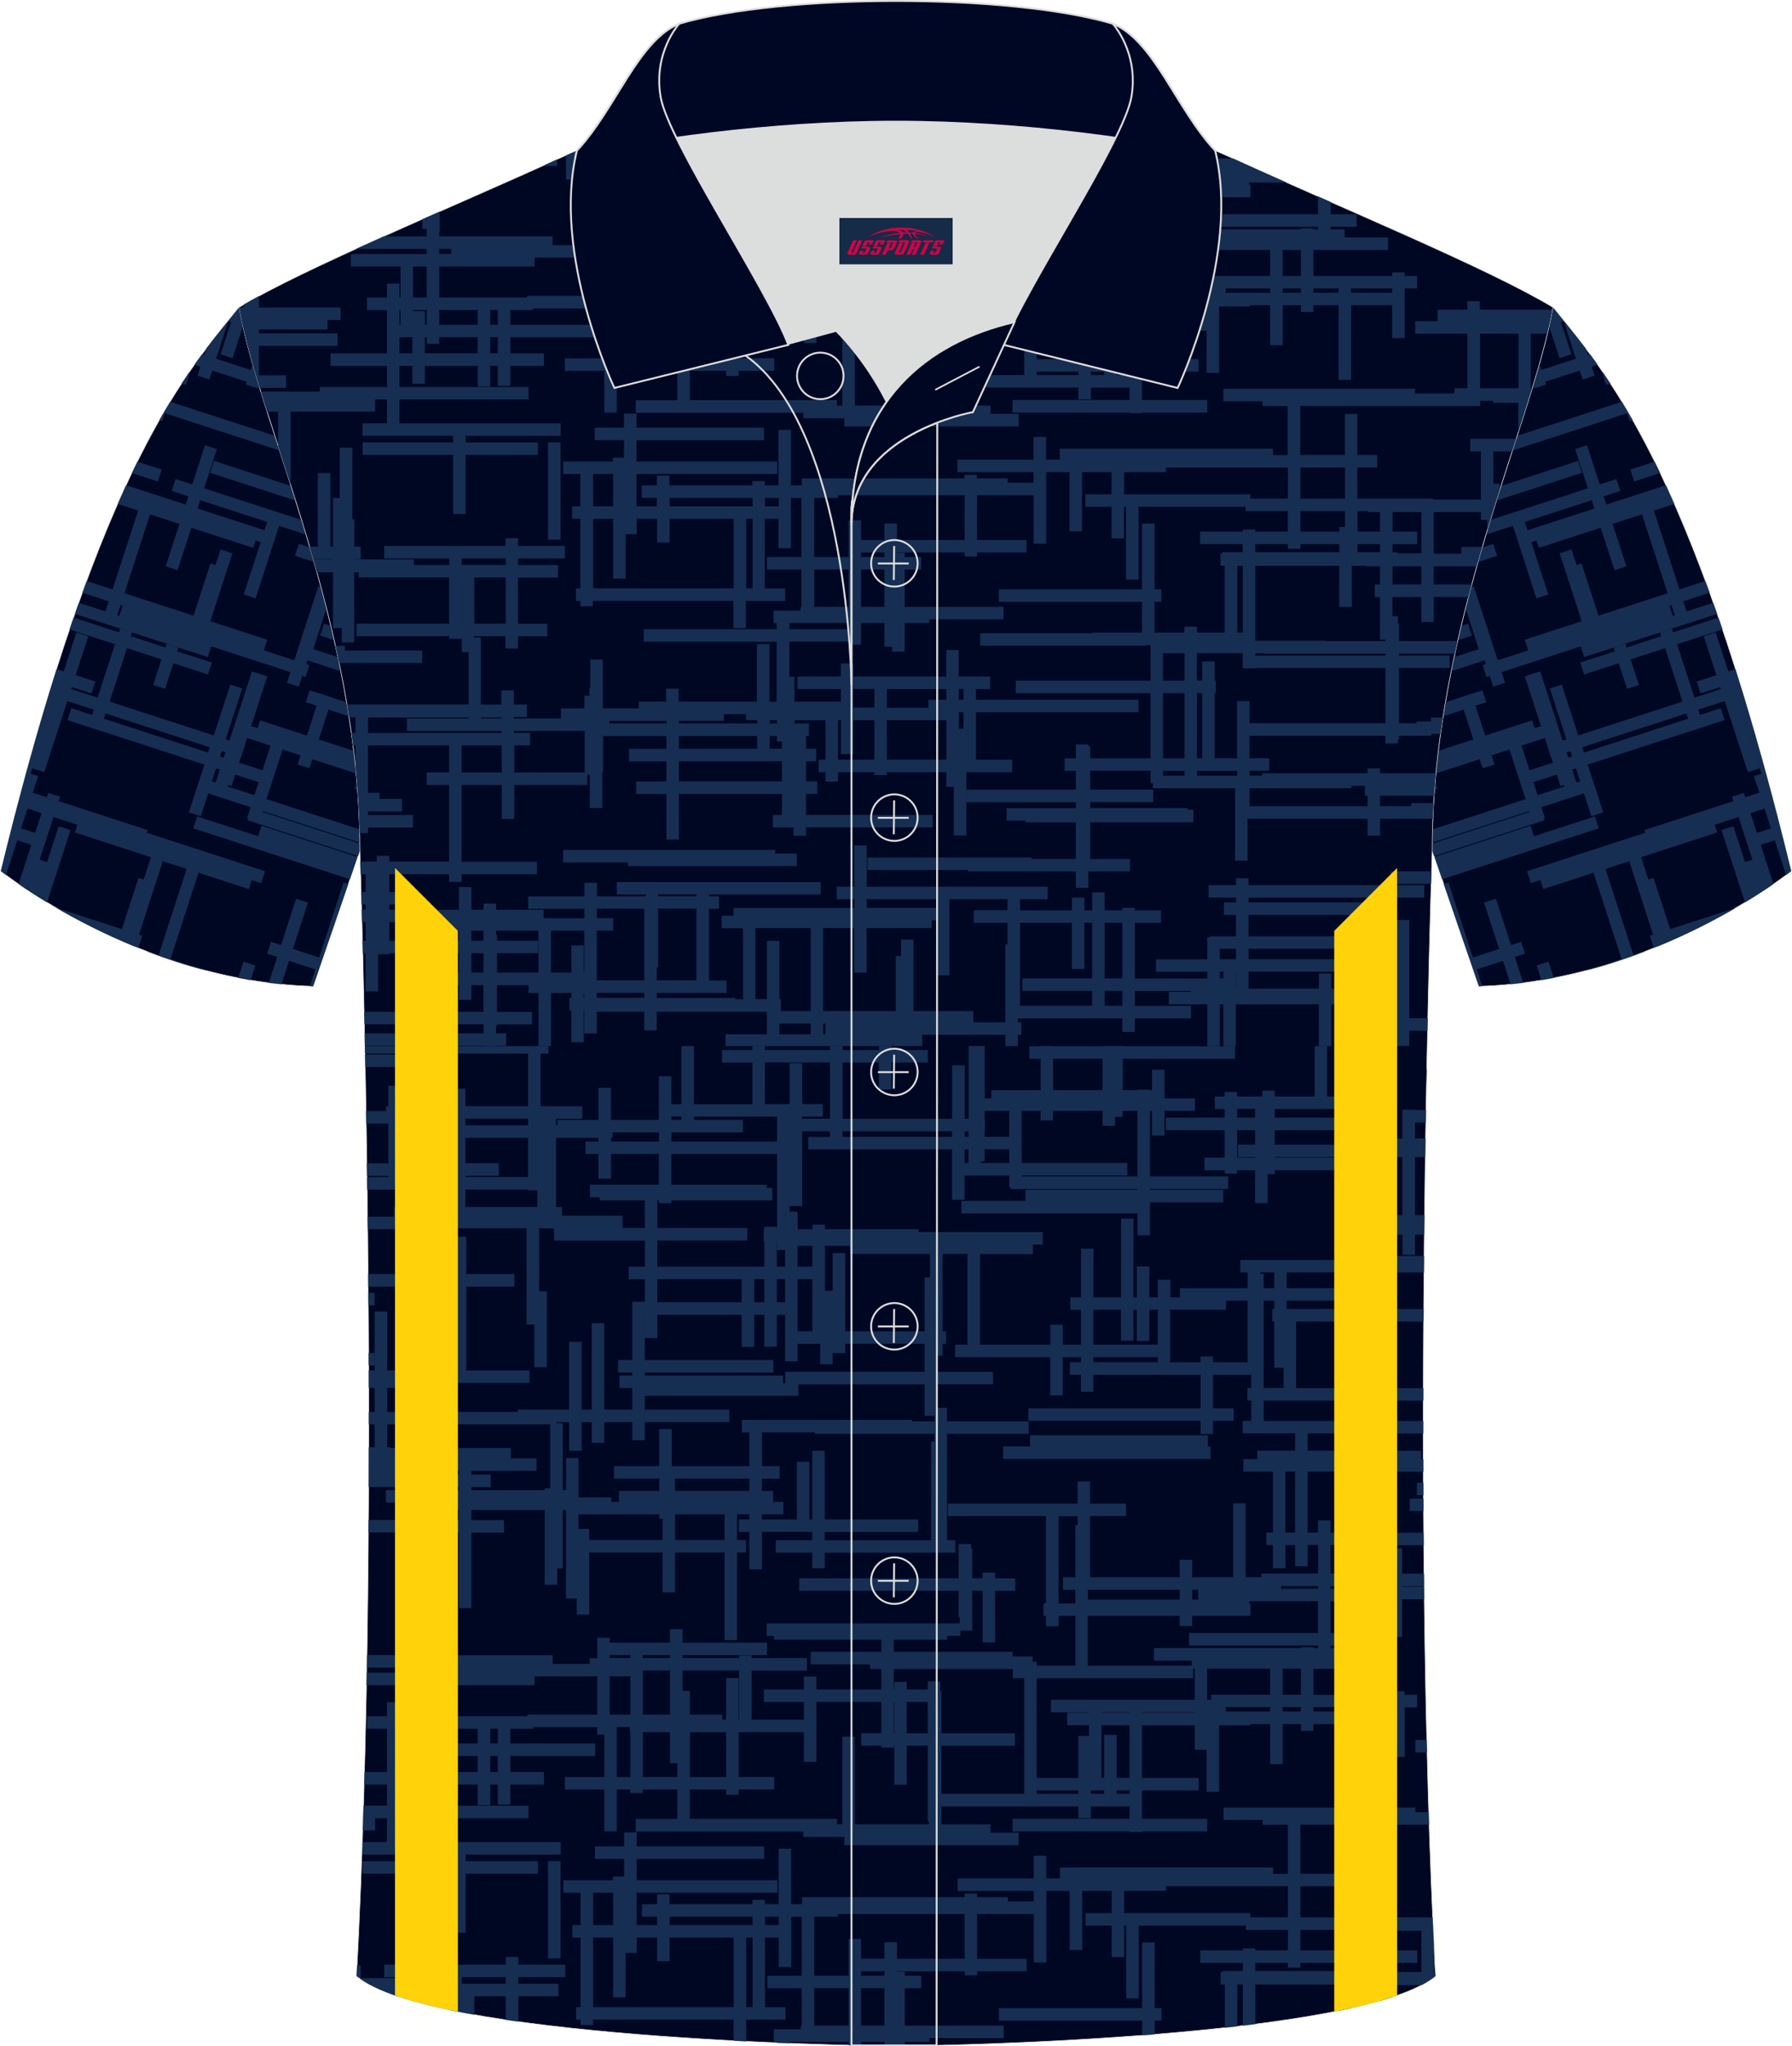<?xml version="1.0" encoding="utf-8"?>
<!-- Generator: Adobe Illustrator 24.0.1, SVG Export Plug-In . SVG Version: 6.00 Build 0)  -->
<svg xmlns="http://www.w3.org/2000/svg" xmlns:xlink="http://www.w3.org/1999/xlink" version="1.1" id="图层_1" x="0px" y="0px" width="379.8px" height="433.5px" viewBox="0 0 379.63 433.53" enable-background="new 0 0 379.63 433.53" xml:space="preserve">
<g>
	
		<path fill-rule="evenodd" clip-rule="evenodd" fill="#000723" stroke="#DCDDDD" stroke-width="0.118" stroke-miterlimit="22.926" d="   M329.05,65.11c10.24,12.8,29.36,32.42,50.52,119.44c0,0-29.19,23.38-66.21,24.4c0,0-7.17-20.82-9.9-28.84   C303.46,132.33,324.77,89.87,329.05,65.11z"/>
	<g>
		<path fill-rule="evenodd" clip-rule="evenodd" fill="#162E52" d="M329.05,65.11c2,2.5,4.34,5.26,6.97,8.74l0.43,1.32l0.45-0.15    c0.53,0.72,1.08,1.47,1.63,2.26l-1.26,0.41l0.62,1.89l-2.53,0.82l-0.62-1.89l-7.33,2.38l0.19,0.58l-2.52,0.82l-0.19-0.58    l-0.07,0.03c0.48-1.58,0.94-3.13,1.37-4.63l0.41,1.27l7.33-2.38l-2.58-7.95l-0.59,0.19l2.22,6.83l-2.53,0.82l-2.2-6.76    C328.56,67.74,328.83,66.4,329.05,65.11L329.05,65.11z M339.7,78.96c0.5,0.73,1.01,1.5,1.53,2.29l-0.9,0.29l-0.82-2.52    L339.7,78.96L339.7,78.96z M343.67,85.12c0.75,1.24,1.52,2.54,2.3,3.91l-0.64,0.21l-0.55-1.69l-24.32,7.9l1.01-3.12L343.67,85.12    L343.67,85.12z M350.61,97.8c0.39,0.78,0.78,1.58,1.17,2.41l-5.5,1.79l-0.82-2.52L350.61,97.8L350.61,97.8z M353.01,102.8    l-12.63,4.1l-0.57-1.75l3.52-1.14l-0.82-2.52l-3.52,1.14l-2.7-8.3l-2.52,0.82l2.7,8.3l-20.66,6.71c-0.31,1.02-0.63,2.05-0.94,3.09    l5.7-1.85l4.99,15.37l2.52-0.82l-3.6-11.09l1.08-0.35l0.51,1.56l13.11-4.26l2.92,8.98l2.52-0.82l-2.92-8.98l6.23-2.02l5.43,16.71    l-14.64,4.76l-3.6-11.07l-1.05,0.34l-1.07-3.3l-2.52,0.82l4.67,14.38l-12.06,3.92l0.73,2.25l-6.46,2.1l-5.1-15.7l-0.42,0.14    l-0.07-0.21c-0.42,1.57-0.84,3.15-1.24,4.75l2.81,8.66l-5.24,1.7c-0.21,0.99-0.42,1.99-0.62,2.99l7.1-2.31l0.26,0.79l-0.68,0.22    l0.82,2.52l0.68-0.22l0.74,2.27l2.52-0.82l-0.74-2.27l16.77-5.45l0.74,2.27l28.17-9.15l-0.83-2.36l-5.64,1.83l-0.7-2.14l5.58-1.81    c-0.3-0.84-0.61-1.67-0.91-2.49l-5.48,1.78l-5.43-16.71l4.33-1.41C354.18,105.38,353.59,104.07,353.01,102.8L353.01,102.8z     M308.9,135.63c0.23-1.01,0.46-2.02,0.7-3.02l1.47-0.48l0.82,2.52L308.9,135.63L308.9,135.63z M313.17,119.06    c0.29-1.03,0.59-2.06,0.89-3.07l2.34-0.76l0.82,2.52L313.17,119.06L313.17,119.06z M317.08,106.06l0.98-3.11l16.34-5.31l0.82,2.52    L317.08,106.06L317.08,106.06z M354.18,128.2l0.7,2.15l-0.43,0.14l-0.7-2.15L354.18,128.2L354.18,128.2z M337.28,105.97l0.57,1.76    l-14.19,4.61l-0.57-1.76L337.28,105.97z"/>
		<path fill-rule="evenodd" clip-rule="evenodd" fill="#162E52" d="M364.14,130.84l0.86,2.51l-9.63,3.13l3.68,11.33l5.61-1.82    l-0.14-0.43l-4.17,1.35l-0.82-2.52l4.17-1.35l-2.68-8.25l2.52-0.82l2.68,8.25l1.51-0.49c3.84,12.11,7.79,26.24,11.83,42.82    c0,0-0.37,0.3-1.09,0.83l-2.39-7.37l-2.98,0.97l2.7,8.31c-1.57,1.08-3.6,2.42-6.04,3.89l-4.98-15.31l2.52-0.82l2.47,7.61    l1.57-0.51l-2.94-9.06l-5.07,1.65l0.53,1.63l-16.11,5.24l1.54,4.74l1.09-0.35l3.52,10.85l13.97-4.54    c-4.52,2.63-10.2,5.58-16.75,8.26l-0.01-0.03l-0.7,0.23l-0.82-2.52l0.7-0.23l-5.06-15.58l-5.04,1.64l5.93,18.26l2.49-0.81    l0.01,0.03c-3.98,1.53-8.25,2.94-12.76,4.12l7.74-2.52l-5.93-18.26l-10.65,3.46l-0.62-1.92l-2.01,0.65l-0.82-2.52l25.06-8.14    l-0.19-0.57l18.86-6.13l-0.3-0.93l2.52-0.82l0.3,0.93l2.98-0.97l-1.15-3.53l1.61-0.52l-3.77-11.6h-0.01l3.41,10.49l-2.52,0.82    l-4.9-15.07l-5.61,1.82l0.36,1.12l4.39-1.43l0.82,2.52l-29,9.42l3.29,10.13l-2.52,0.82l-1.58-4.85l-9.01,2.93l0.77,2.36    l-0.26,0.08l0.11,0.34l-23.37,7.59l-0.43-1.25l0.01-1.4l20.7-6.73l-0.06-0.18l-20.64,6.71c0.01-0.94,0.02-1.87,0.05-2.8    l19.78-6.43l-3.42-10.51l-3.8,1.23l0.63,1.94l-2.52,0.82l-0.63-1.94l-9.31,3.03c0.15-1.6,0.32-3.2,0.52-4.79l7.44-2.42l-2.05-6.32    l-4.38,1.42c0.16-0.99,0.32-1.97,0.49-2.94l3.07-1l-0.01-0.04l2.52-0.82l0.01,0.04l2.28-0.74l0.82,2.52l-2.28,0.74l2.05,6.32    l9.94-3.23l0.54,1.66l1.34-0.43l-3.42-10.54l3.25-1.06l4.76,14.65l0.8-0.26l-3.5-10.77l2.52-0.82l3.5,10.77l22.08-7.17    l-3.68-11.33l-7.31,2.38l1.76,5.42l-2.52,0.82l-1.76-5.42l-7.34,2.38l-0.82-2.52l7.34-2.38l-0.26-0.8l2.52-0.82l0.26,0.8    l7.31-2.38l-0.26-0.8l2.52-0.82l0.26,0.8L364.14,130.84L364.14,130.84z M329.25,207.17l-1.12-3.44l-2.52,0.82l1.01,3.1    C327.51,207.5,328.38,207.34,329.25,207.17L329.25,207.17z M322.76,208.21l-1.78-5.47l2.15-0.7l-0.82-2.52l-2.14,0.7l-3.19-9.82    l-2.52,0.82l3.19,9.82l-5.56,1.81l-5.16-15.87l-1.01,0.33c3.2,9.34,7.44,21.65,7.44,21.65l0.71-0.03l-1.16-3.56l5.56-1.81    l1.61,4.96C320.97,208.43,321.87,208.33,322.76,208.21L322.76,208.21z M305.57,186.28l33.2-10.79l-0.82-2.52l-12.91,4.19    l-0.72-2.23l-20.36,6.62L305.57,186.28L305.57,186.28z M303.96,167.28l0.61-0.2l-0.47-1.46    C304.05,166.17,304,166.73,303.96,167.28L303.96,167.28z M335.64,159.44l22.08-7.18l-0.36-1.12l-22.08,7.17L335.64,159.44    L335.64,159.44z M332.31,160.52l0.8-0.26l-0.36-1.12l-0.8,0.26L332.31,160.52L332.31,160.52z M322.4,157.96l1.7,5.23l4.96-1.61    l-0.36-1.12l-0.05,0.02l-0.82-2.52l0.05-0.02l-0.52-1.6L322.4,157.96L322.4,157.96z M331.5,166.63l-0.1-0.32l-0.73,0.24l-0.8-2.45    l-4.96,1.61l0.9,2.76L331.5,166.63L331.5,166.63z M333.93,162.78l-0.8,0.26l0.9,2.76l0.8-0.26L333.93,162.78L333.93,162.78z     M367.06,144.74L367.06,144.74l1.62,5.01h0.01L367.06,144.74L367.06,144.74z M372.29,176.46l2.98-0.97l-1.36-4.19l-2.98,0.97    L372.29,176.46z"/>
	</g>
	
		<path fill-rule="evenodd" clip-rule="evenodd" fill="#000723" stroke="#DCDDDD" stroke-width="0.118" stroke-miterlimit="22.926" d="   M50.59,65.11C40.35,77.91,21.23,97.53,0.07,184.55c0,0,29.19,23.38,66.21,24.4c0,0,7.16-20.82,9.9-28.84   C76.18,132.33,54.87,89.87,50.59,65.11z"/>
	<g>
		<path fill-rule="evenodd" clip-rule="evenodd" fill="#162E52" d="M50.59,65.11c-2,2.5-4.34,5.26-6.97,8.74l-0.43,1.32l-0.45-0.15    c-0.53,0.72-1.08,1.47-1.63,2.26l1.26,0.41l-0.62,1.89l2.52,0.82l0.62-1.89l7.33,2.38l-0.19,0.58l2.52,0.82l0.19-0.58l0.08,0.03    c-0.48-1.58-0.94-3.13-1.37-4.63l-0.41,1.27L45.71,76l2.58-7.95l0.59,0.19l-2.22,6.83l2.53,0.82l2.2-6.76    C51.08,67.74,50.81,66.4,50.59,65.11L50.59,65.11z M39.94,78.96c-0.5,0.73-1.01,1.5-1.53,2.29l0.9,0.29l0.82-2.52L39.94,78.96    L39.94,78.96z M35.97,85.12c-0.75,1.24-1.52,2.54-2.3,3.91l0.64,0.21l0.55-1.69l24.32,7.9l-1.01-3.12L35.97,85.12L35.97,85.12z     M29.03,97.8c-0.39,0.78-0.78,1.58-1.17,2.41l5.5,1.79l0.82-2.52L29.03,97.8L29.03,97.8z M26.63,102.8l12.63,4.1l0.57-1.75    l-3.52-1.14l0.82-2.52l3.52,1.14l2.7-8.3l2.52,0.82l-2.7,8.3l20.66,6.71c0.31,1.02,0.63,2.05,0.94,3.09l-5.7-1.85l-4.99,15.37    l-2.52-0.82l3.6-11.09l-1.08-0.35l-0.51,1.56l-13.11-4.26l-2.92,8.98l-2.52-0.82l2.92-8.98l-6.23-2.02l-5.43,16.71l14.64,4.76    l3.6-11.07l1.05,0.34l1.07-3.3l2.52,0.82l-4.67,14.38l12.06,3.92l-0.73,2.25l6.46,2.1l5.1-15.7l0.42,0.14l0.07-0.21    c0.42,1.57,0.84,3.15,1.24,4.75l-2.81,8.66l5.24,1.7c0.21,0.99,0.42,1.99,0.62,2.99l-7.1-2.31l-0.26,0.79l0.68,0.22l-0.82,2.52    l-0.68-0.22l-0.74,2.27l-2.52-0.82l0.74-2.27l-16.77-5.45l-0.74,2.27l-28.17-9.15l0.83-2.36l5.64,1.83l0.7-2.14l-5.58-1.81    c0.31-0.84,0.61-1.67,0.91-2.49l5.48,1.78l5.43-16.71l-4.33-1.41C25.46,105.38,26.05,104.07,26.63,102.8L26.63,102.8z     M70.74,135.63c-0.23-1.01-0.46-2.02-0.7-3.02l-1.47-0.48l-0.82,2.52L70.74,135.63L70.74,135.63z M66.47,119.06    c-0.29-1.03-0.59-2.06-0.89-3.07l-2.34-0.76l-0.82,2.52L66.47,119.06L66.47,119.06z M62.56,106.06l-0.98-3.11l-16.34-5.31    l-0.82,2.52L62.56,106.06L62.56,106.06z M25.46,128.2l-0.7,2.15l0.43,0.14l0.7-2.15L25.46,128.2L25.46,128.2z M42.35,105.97    l-0.57,1.76l14.19,4.61l0.57-1.76L42.35,105.97z"/>
		<path fill-rule="evenodd" clip-rule="evenodd" fill="#162E52" d="M15.5,130.84l-0.86,2.51l9.63,3.13l-3.68,11.33l-5.61-1.82    l0.14-0.43l4.17,1.35l0.82-2.52l-4.17-1.35l2.68-8.25l-2.52-0.82l-2.68,8.25l-1.51-0.49c-3.84,12.11-7.79,26.24-11.83,42.82    c0,0,0.37,0.3,1.09,0.83l2.39-7.37l2.98,0.97l-2.7,8.31c1.57,1.08,3.6,2.42,6.04,3.89l4.98-15.31l-2.52-0.82l-2.47,7.61    l-1.57-0.51l2.94-9.06l5.07,1.65l-0.53,1.63l16.11,5.24l-1.54,4.74L29.26,186l-3.52,10.85l-13.96-4.54    c4.52,2.63,10.2,5.58,16.75,8.26l0.01-0.03l0.7,0.23l0.82-2.52l-0.7-0.23l5.06-15.58l5.04,1.64l-5.93,18.26l-2.49-0.81l-0.01,0.03    c3.98,1.53,8.25,2.94,12.76,4.12l-7.74-2.52l5.93-18.26l10.65,3.46l0.62-1.92l2.01,0.65l0.82-2.52l-25.06-8.14l0.19-0.57    l-18.86-6.13l0.3-0.93l-2.52-0.82l-0.3,0.93l-2.98-0.97L8,164.41l-1.61-0.52l3.77-11.6h0.01l-3.41,10.49l2.52,0.82l4.9-15.07    l5.61,1.82l-0.36,1.12l-4.39-1.43l-0.82,2.52l29,9.42l-3.29,10.13l2.52,0.82l1.58-4.85l9.01,2.93l-0.77,2.36l0.26,0.08l-0.11,0.34    l23.37,7.59l0.43-1.25l-0.01-1.4L55.51,172l0.06-0.18l20.64,6.71c-0.01-0.94-0.02-1.87-0.05-2.8l-19.78-6.43l3.42-10.51l3.8,1.23    l-0.63,1.94l2.52,0.82l0.63-1.94l9.31,3.03c-0.15-1.6-0.33-3.2-0.52-4.79l-7.44-2.42l2.05-6.32l4.38,1.42    c-0.15-0.99-0.32-1.97-0.49-2.94l-3.07-1l0.01-0.04l-2.52-0.82L67.82,147l-2.28-0.74l-0.82,2.52l2.28,0.74l-2.05,6.32l-9.94-3.23    l-0.54,1.66l-1.34-0.43l3.42-10.54l-3.25-1.06l-4.76,14.65l-0.8-0.26l3.5-10.77l-2.52-0.82l-3.5,10.77l-22.08-7.17l3.68-11.33    l7.31,2.38l-1.76,5.42l2.52,0.82l1.76-5.42l7.34,2.38l0.82-2.52l-7.34-2.38l0.26-0.8l-2.52-0.82l-0.26,0.8l-7.31-2.38l0.26-0.8    l-2.52-0.82l-0.26,0.8L15.5,130.84L15.5,130.84z M50.39,207.17l1.12-3.44l2.52,0.82l-1.01,3.1    C52.13,207.5,51.26,207.34,50.39,207.17L50.39,207.17z M56.88,208.21l1.78-5.47l-2.15-0.7l0.82-2.52l2.14,0.7l3.19-9.82l2.52,0.82    l-3.19,9.82l5.56,1.81l5.16-15.87l1.01,0.33c-3.2,9.34-7.44,21.65-7.44,21.65l-0.71-0.03l1.16-3.56l-5.56-1.81l-1.61,4.96    C58.67,208.43,57.77,208.33,56.88,208.21L56.88,208.21z M74.07,186.28l-33.2-10.79l0.82-2.52l12.91,4.19l0.72-2.23l20.36,6.62    L74.07,186.28L74.07,186.28z M75.68,167.28l-0.61-0.2l0.47-1.46C75.59,166.17,75.64,166.73,75.68,167.28L75.68,167.28z M44,159.44    l-22.08-7.17l0.36-1.12l22.08,7.17L44,159.44L44,159.44z M47.33,160.52l-0.8-0.26l0.36-1.12l0.8,0.26L47.33,160.52L47.33,160.52z     M57.24,157.96l-1.7,5.23l-4.96-1.61l0.36-1.12l0.05,0.02l0.82-2.52l-0.05-0.02l0.52-1.6L57.24,157.96L57.24,157.96z     M48.14,166.63l0.1-0.32l0.73,0.24l0.8-2.45l4.96,1.61l-0.91,2.76L48.14,166.63L48.14,166.63z M45.71,162.78l0.8,0.26l-0.9,2.76    l-0.8-0.26L45.71,162.78L45.71,162.78z M12.58,144.74L12.58,144.74l-1.62,5.01h-0.01L12.58,144.74L12.58,144.74z M7.35,176.46    l-2.98-0.97l1.36-4.19l2.98,0.97L7.35,176.46z"/>
	</g>
	
		<path fill-rule="evenodd" clip-rule="evenodd" fill="#000723" stroke="#DCDDDD" stroke-width="0.118" stroke-miterlimit="22.926" d="   M76.18,180.12c0,0,4.68,137.15-0.7,238.51c15.6,13.14,104.62,14.84,114.34,14.81c9.72,0.03,98.74-1.67,114.34-14.82   c-5.38-101.36-0.7-238.51-0.7-238.51c0-47.79,21.31-90.25,25.59-115c-13.68-8.25-45.44-21.32-67.38-31.34   c-5.84-2.65-10.73-4.57-15.09-5.94l-113.56-0.01c-4.32,1.37-9.2,3.29-15.06,5.95c-21.94,10.02-53.7,23.09-67.37,31.34   C54.87,89.87,76.18,132.33,76.18,180.12z"/>
	<g>
		<g>
			<g>
				<path fill-rule="evenodd" clip-rule="evenodd" fill="#162E52" d="M281.93,42.79l-2.65-1.17v3.77h-27.36v2.65h27.36v0.56h-0.99      v-0.22h-2.65v0.22h-31.16v2.65h8.04v1.06h-22.05V41.78h19.47v2.16h2.65v-2.16h12.36v-2.65h-0.29v-0.46h7.94      c-3.81-1.69-7.49-3.33-10.93-4.9l-0.43-0.19h-8.65v-3.64l-0.14-0.05h-2.51v3.69h-18.99v-5.75h-3.12v5.75h-2.61v2.65h2.61v2.9      h-3.57v-11.3h-2.65v11.3h-0.55v2.65h0.55v2.19h2.65v-2.19h3.57v10.53h-8.19v-0.82h-0.87v-1.12h-4.25v-0.99h-25.18v-2.56h11.31      V46h2.8v-1.1h2.52v-8.45h2.19v10.92h2.66V36.45h4.28V33.8h-4.28v-1.21h-2.65v1.21h-2.19v-5.97h-2.89v5.97h-33.8v2.65h33.8v5.65      h0.24v1.25h-40.95V46h1.61v0.82h22.71v2.56h-14.95v2.65h12.57v0.99h2.38v4.34h-13.76V54.6h-2.65v2.76h-8.48v2.65h8.48v3.74      h-11.07v-10.4h11.71V50.7h-11.71v-0.55h-2.65v0.55h-12v-0.63h17.9v-2.65h-17.9v-2.85h-2.65v2.85h-12.77V46.4h-2.65v4.31h-1.61      v1.22h-7.85v-1.84H93v-1h0.1v-4.26l-3.68,1.62v2.05h0.93v1.59h-9.12c-1.99,0.89-3.95,1.78-5.87,2.65h14.99v1.08H74.26v2.65      h10.53v6.57h-0.22v-2.97h-2.65v2.97h-4.23v2.65h4.23v9.17H69.96v2.65h11.96v4.48H67.68v0.97h-12.5      c0.43,1.39,0.87,2.81,1.33,4.26h2.34v7.28c0.86,2.67,1.75,5.42,2.65,8.24V87.2h17.92v-2.57h2.49v5.05h-5.18v2.64h19.21v1.4      H76.78v2.65h19.17v12.53h2.65V96.38h15.33v-2.65H98.61v-1.4h20.14v-2.64H84.57v-5.05h27.35v-2.65H84.57v-4.48h2.73v3.78h2.65      v-3.78h11.21v4.37h2.65v-4.37h1.61v4.25h2.65v-4.25h7.13v-2.65h-7.13v-3.4h17.99v-2.65h-17.99v-3.12h4.82v-0.34h13.59v1.58h1.51      v8.99h-8.37v2.65h8.37v8.85h2.65v-8.85h2.87v0.76h2.65v-0.76h7.31v6.23h-8.82v2.65h35.5v1.16h8.71v1.74h36.95v-2.68h-5.96v-1.74      h-10.41v-3.82h29.03v2.51h2.65v-2.51h8.2v2.64h-24.81v2.66h24.81v0.11h2.65v-0.11h13.82v-2.66h-13.82v-6.01h11.97v-2.65h-11.97      V64.92h11.17v5.17h2.51V79h2.65V64.92h6.57v-0.25h4.26v8.47h2.65v-8.47h3.87v1.43h2.65v-1.43h5.32v15.8h2.65v-15.8h8.71v6.96      h2.65V61.11h2.64v-2.65h-2.64V57.7h-2.65v0.76H278.3v-5.5h15.8v-2.65h-9.19V48.6h-2.98v-0.56h5.52v-2.65h-5.52L281.93,42.79      L281.93,42.79z M202.4,27.83v0.57h-27.68v3.29h-2.65V28.4h-7.73v-0.58L202.4,27.83L202.4,27.83z M161.39,27.82v4.06h-2.65v-4.06      H161.39L161.39,27.82z M158.02,27.82v0.53h-1.88v18.53h-2.65V28.35h-10.5v8.43h-2.65v-8.43h-8.95c0.56-0.19,1.1-0.37,1.64-0.54      L158.02,27.82L158.02,27.82z M124.8,30.82v10.69h-2.65v-3.46h-2.28v-5.12C121.6,32.15,123.24,31.45,124.8,30.82L124.8,30.82z       M118.01,33.75v1.4h-2.65v-0.19l2.61-1.18L118.01,33.75L118.01,33.75z M54.77,62.73v2.42h17.31v2.65h-2.74v2.01H54.77v0.83      h16.67v2.65H54.77v6.23h5.77v2.65h-5.6c-1.35-4.43-2.52-8.56-3.4-12.35v-0.01l0,0c-0.37-1.61-0.69-3.17-0.95-4.66h0.95v-0.61      C52.54,63.96,53.62,63.35,54.77,62.73L54.77,62.73z M249.95,38.31h-19.47v-2.08h19.47V38.31L249.95,38.31z M253.87,38.31h-1.27      v-2.08h1.27V38.31L253.87,38.31z M275.64,58.46h-3.87v-5.5h3.87V58.46L275.64,58.46z M283.61,62.02h-5.32v-0.91h5.32V62.02      L283.61,62.02z M294.97,62.02h-8.71v-0.91h8.71V62.02L294.97,62.02z M271.77,61.11h3.87v0.91h-3.87V61.11L271.77,61.11z       M259.71,61.11h9.41v0.91h-9.41V61.11L259.71,61.11z M241.96,62.19h11.17v0.08h-11.17V62.19L241.96,62.19z M239.31,76.09h-2.73      v-9.1h-2.65v9.1h-2.82l0,0h2.26V64.92h5.95L239.31,76.09L239.31,76.09z M239.31,79.46h-2.73v-0.72h2.73V79.46L239.31,79.46z       M231.11,78.74h2.82v0.72h-2.82V78.74L231.11,78.74z M219.64,78.74h8.82v0.72h-8.82V78.74L219.64,78.74z M239.31,62.27h-5.95      v-0.08h5.95V62.27L239.31,62.27z M255.78,62.19h0.19v0.08h-0.19L255.78,62.19L255.78,62.19z M256.61,58.46v1.08h-0.83v-6.59      h13.34v5.5L256.61,58.46L256.61,58.46z M252.8,54.97v-2.01h0.33v6.59h-30.46v2.65h8.04v0.08h-4.62v2.65h4.62v2.26h-2.25v8.91      h-8.82V54.97H252.8L252.8,54.97z M199.43,69.29h15.6v-2.65h-15.6v-8.95h-0.23v-2.05h-2.65v1.73h-4.47v-1.61h-2.65v1.61h-0.09      v-4.34h25.24v1.94h2.41v24.49h-17.56L199.43,69.29L199.43,69.29z M189.43,66.63h-0.09v-6.62h0.09V66.63L189.43,66.63z       M196.55,66.63h-4.47v-6.62h4.47V66.63L196.55,66.63z M181.09,85.93v-18.6h-2.65v18.6h-1.14v-1.15h-31.18v-6.23h7.69v1.11h2.65      v-1.11h7.55V75.9h-7.55v-9.5h13.83v6.29h2.65V60.01h13.76v6.62h-4.25v2.65h4.25v0.39h2.65v-0.39h0.09v8.26h2.65v-8.26h4.47V85.3      h0.23v0.63L181.09,85.93L181.09,85.93z M136.16,75.9v-9.5h5.75v6.59h1.56v2.91H136.16L136.16,75.9z M130.64,75.9V65.33h2.79      v1.07h0.08v9.5H130.64L130.64,75.9z M136.16,50.07h5.75v0.63h-5.75V50.07L136.16,50.07z M141.91,62.68h-5.75v-9.33h5.75V62.68      L141.91,62.68z M146.12,66.41h7.69v9.5h-7.69V66.41L146.12,66.41z M129.13,54.57h4.38v8.11h-4.38V54.57L129.13,54.57z       M156.46,63.75v-8.81h-2.65v8.81h-0.82v-1.08h-6.87v-5.02h-1.56v-4.31h12v10.4h-0.1V63.75z M129.13,50.07h4.38v0.63h-4.38V50.07      L129.13,50.07z M111.65,62.68v0.35H93v-6.57h20.21v-1.89h13.27v8.11H111.65L111.65,62.68z M105.42,68.79h-1.61v-3.12h1.61V68.79      L105.42,68.79z M105.42,74.85h-1.61v-3.4h1.61V74.85L105.42,74.85z M89.95,74.85v-3.4h0.4v1.4H93v-1.4h8.15v3.4H89.95      L89.95,74.85z M84.57,71.45h2.73v3.4h-2.73V71.45L84.57,71.45z M84.79,68.79h-0.22v-3.12h0.22V68.79L84.79,68.79z M93,65.68      h8.15v3.12H93V65.68L93,65.68z M90.35,68.79h-0.4V65.9h-2.51v-0.23h2.91V68.79L90.35,68.79z M87.44,56.46h2.91v6.57h-2.91V56.46      L87.44,56.46z M93,52.73h2.52v1.08H93V52.73z"/>
				<path fill-rule="evenodd" clip-rule="evenodd" fill="#162E52" d="M71.79,140.47h17.6v-2.65H73.01v-0.98h-2      C71.28,138.04,71.54,139.25,71.79,140.47z"/>
				<polygon fill-rule="evenodd" clip-rule="evenodd" fill="#162E52" points="168.8,183.49 168.8,180.83 164.22,180.83       164.22,180.06 119.25,180.06 119.25,182.71 132.99,182.71 132.99,183.49     "/>
				<polygon fill-rule="evenodd" clip-rule="evenodd" fill="#162E52" points="294.69,187.25 303.24,187.25 303.32,184.6       294.69,184.6     "/>
				<polygon fill-rule="evenodd" clip-rule="evenodd" fill="#162E52" points="302.47,218.37 302.53,215.72 298.61,215.72       298.61,194.92 295.96,194.92 295.96,221.6 298.61,221.6 298.61,218.37     "/>
				<rect x="116.06" y="93.72" fill-rule="evenodd" clip-rule="evenodd" fill="#162E52" width="2.65" height="20.62"/>
				<path fill-rule="evenodd" clip-rule="evenodd" fill="#162E52" d="M258.45,205.86h0.74v1.42h-0.74V205.86L258.45,205.86z       M76.26,182.55l0.08,2.65h1.07v3.78h-0.96l0.07,2.65h0.88v1.09h-0.85l0.07,2.65h0.78v3.94h-0.68l0.07,2.65h0.61v8.09h2.65v-7.89      h2.36v-0.2h14.76v4.1h-8.55v2.65h8.56v3.11h2.64v-3.11h2.55v5.65H77.09l0.06,2.65h25.24v1.9h-25.2l0.05,2.65h25.14v0.05h2.65      v-0.05h2.15v-2.65h-2.15v-1.61h0.22v-0.28h7.43v-2.65h-7.43v-5.65h6.67v1.64h2.12v11.26h2.65v-11.26H121v1.05h-0.41v2.65H121      v6.75h2.65v-6.75h0.1v4.89h2.65v-4.6h10.05v3.94h2.65v-3.94h23.35v4.78h-8.77v2.5h41.69v-2.39h17.64v2.39h2.65v-2.39h0.72v-2.65      h-0.72v-0.84h22.12v2.87h2.65v-2.87h11.91v-2.65h-11.91v-3.15h11.87v0.17h-4.66v2.65h8.16v8.86h2.65v-8.86h0.74v8.86h2.65v-8.86      h17.6v8.86h2.65v-8.86h3.18v8.86h2.65v-7.22h0.12v-1.64h4.85v-2.65h-2.07v-0.65h-2.77v-8.46h7.05v-2.65h-30.56v-4.53h31.11      v-2.65h-31.11v-1.01h37.24v-2.65h-37.24v-1.47h-2.66v1.47h-5.81v2.65h5.81v1.01h-2.56v2.65h2.56v4.53h-5.54v0.21h-0.54v4.66      h-10.89v2.65h10.89v1.42h-15.37v-11.79H246v-2.65h-5.57v-0.52h-2.65v0.52h-3.73v-3.79h-2.65v3.79h-1.65v-2.68h-2.65v2.68h-10.99      v-2.35h5.85v-2.65h-38.35v-8.73h-2.65v8.73h-3.7v2.65h3.7v1.85h-25.58V194h-2.51v2.66h4.52v15.04h-1.65v-0.28h-16.62v-1.05      h14.78v-2.65h-3.7v-15.17h2.09v-2.65h-2.09v-0.38h23.64v-2.65h-43.21v2.65h6.15v0.38h-10.36v-2.86h-2.65v2.86h-11.92v2.65h11.92      v1.99h-8.63v-1.8h-10.09v-1.31h-2.65v1.31h-2.58v-4.81h-2.65v4.81H82.42v-1.09h5.79V189h-5.79v-3.78H95.1v1.61h2.65v-1.61h15.95      v-2.65H97.75v-16.25h8.51v7.19h2.65v-7.19h15.48v-2.15h0.53v7.01h2.65v-7.57h0.16v-7.67h13.42v2.71h-7.94v2.65h7.94v4.26h-6.41      v2.65h6.41v9.65h2.65v-9.65h21.85v4.44h-1.94v2.65h4.4v1.77h2.65v-1.78h26.8v-2.65h-26.8v-4.44h2.38v-2.65h-2.38v-4.26h2.14      v-2.65h-2.14v-2.71h0.6v-2.65h-3.06v-0.69h6.57v8.36h-1.45v2.65h1.45v1.99h2.65v-1.99h7.7v0.62h2.65v-0.62h12.61v3.1h1.59v10.29      h2.65V163.6h9.72v-2.65h-7.67V150.9h34.44v-2.65h-34.44v-2.27h3v-2.65h-6.65v-5.64h-2.65v5.64h-19.69v-2.77h-2.65v2.77h-9.21      v2.65h9.21v2.68h-9.84v-5.3h-1.09v-7.42h12.56v0.64h2.65V132h4.94v5.03H189v1.02h2.65V132h5.22v-0.79h15.74v-2.65h-20.96v-7.92      h3.49v-2.65h-3.49v-0.85H190v-0.09h14.34v0.85h2.65v-0.85h10.49v-2.65h-10.49v-9.48H219v10.26h2.65v-15.15h4.95v12.53h2.65      v-12.53h6.25v4.69h-5.55v2.65h5.55v6.68h2.65v-6.68h0.43v15.43h2.65v-15.43h22.68v0.91h8.95v4.34h-6.91v-0.43h-2.65v0.43h-9.03      v2.65h9.03v1.72h-4.28v0.22h-0.44v2.65h0.9v14.15h-5.89v-1.25h-2.65v1.25h-6.32v-6.5h1.45v-2.65h-1.45v-13.93h-2.65v13.93      h-30.36v2.65h30.36v6.5h-10.55v0.14h-23.76v2.65h35.19v-0.14h0.91v7.54h-28.55v2.65h28.55v13.81h-12.79v-2.6h-0.38v-0.35h-2.65      v2.95h-2.38v2.65h2.38v3.99h-23.19v2.65h23.19v1.27h-14.69v2.65h4.01v0.34h10.68v7.78h-9.41v-0.32h-34.77v2.65h21.31v0.31h22.87      v3.47h2.65v-3.47h8.82v-2.65h-8.44v-7.78h21.89v-2.65h-1.21v-0.35h-20.68v-1.27h13.37v-2.65h-13.37v-3.99h12.79v2.62h0.5v1.07      h17.42v15.35h2.65v-8.88h25.45v3.57h2.65v-3.57h11.16c0.05-1.11,0.1-2.21,0.17-3.31h-4.75v0.66h-6.59v-2.22h11.43      c0.11-1.59,0.24-3.17,0.39-4.75h-11.82v-1.03h-2.65v1.03h-22.32v0.5h-2.7v-1.04h4.18v-2.65h-4.18v-4.77h28.8v1.63h2.65v-0.81      h0.23v-0.82h6.86v-0.38h1.92c0.16-1.16,0.33-2.32,0.51-3.47h-2.53v0.82h-3.07v0.38h-3.69v-11.69h10.73v-2.65h-10.73v-0.4h11.82      c0.19-0.89,0.39-1.77,0.59-2.65h-12.41v-3.73h-0.23v-1.56h-1.16v-4.06h6.12v5.29h2.65v-5.29h7.31c0.23-0.89,0.47-1.77,0.7-2.65      h-8.02v-3.86h9.08c0.39-1.38,0.78-2.75,1.18-4.1h-4.42v1.45h-5.84v-8.83h10v1.65h1.33v2.14c0.88-2.91,1.77-5.76,2.65-8.54v-1.25      h-1.33v-6.87h3.93l0.86-2.65h-9.72v2.65h2.28v10.22h-10.16v-0.21H287.6v-6.59h4.22v-2.65h-4.22V87.7h-2.65v8.69h-9.46V86.01      h38.15v-1.1h2.74v0.42h5.33v6.15c1.03-3.2,2.01-6.27,2.91-9.21h-0.26V70.69h3.48c0.42-1.77,0.79-3.46,1.08-5.08h-15.35v-1.8      h-2.65v1.8h-6.32v2.43h-4.74v2.65h11.06v11.57h-2.76v1.1h-8.32v-0.99H259.2v2.65h8.28v1h5.35v10.39h-3.11v-1.35h-45.2v2.33h-2.9      v-4.82h-2.65v4.82h-16.13v2.65h16.13v2.23h-5.49v-0.91h-6.53v-0.76h-2.65v0.76h-34.45v1.48h-2.3V91.08h-2.65v11.75H162v-0.91      h-2.65v0.91h-17.57v-2.08h-2.65v2.08h-3.21v2.65h3.21v1.78h-4.32v-6.85h29.84v-2.64h-29.84v-4.52h27.02V90.6h-27.02v-2.97h-2.65      v2.97h-6.21v2.65h6.21v3.72h-2.35v0.8h-10.53v2.65h3.64v6.85h-1.74v2.65h1.74v14.73h-0.95v2.65h0.95v1.14h2.65v-1.14h29.78v5.77      H158v-5.76h8.33v-2.65H162v-14.73h2.9v6.22h2.65V105.5h2.22V118h-7.3v2.65h7.3v7.92h-0.21v0.79h-5.71v2.65h0.66v1.29h-28.16      v2.65h28.16v12.71h-1.52v-12.19h-2.65v12.18h-16.6v-2.75h-2.65v2.75h-5.8v1.43h-7.62v-10.34h-2.65v5.98h-0.16v1.67h-1.09v2.69      h-4.98v2.13h-9.98v-0.3h2.76v-2.65h-2.76v-3h-2.65v3h-4.35v-14.19h-1.44v-0.28h6.67v2.61h2.65v-2.61h6.22v-2.65h-6.22v-9.79      h8.49v-2.65h-8.49v-1.39h9.95v-2.65h-9.95v-1.64h-2.65v1.64H81.33v2.65h13.79v1.39h-7.5v-1.18H75v-0.06h1.36v-2.65H75v-5.78      h-0.42v-15.2h-2.65v10.68H70.5v10.29h-0.58v-15.59h-2.65v15.59h-1.76c0.26,0.88,0.51,1.76,0.77,2.65h4.22v0.06h-4.2      c0.26,0.91,0.52,1.82,0.77,2.74h3.42v11.81h1.85v3.03h2.65v-14.84h0.93v1.09H95.1v9.79H75.47v2.65h19.65v0.55h2.65v-0.55h0.02      v3.39h1.45v11.08H73.45c0.16,0.91,0.3,1.83,0.45,2.75h1.36v3.26h-0.88c0.12,0.88,0.24,1.76,0.35,2.65h0.52v4.56      c0.47,4.61,0.78,9.29,0.88,14.03h1.77v-1.18h9.56v-2.65H77.9v-0.77h7.21v-2.65h-4.76v-1.29H77.9v-10.05h17.2v5.73h-4.75v2.65      h4.75v16.25H82.42v-1.23h-2.65v1.23h-3.51C76.26,182.54,76.26,182.55,76.26,182.55z M258.45,200.99h3.43v2.22h-3.43V200.99      L258.45,200.99z M285.28,203.21h-20.74v-2.22h20.74V203.21L285.28,203.21z M285.28,209.45h-3.18v-3.2h-2.65v3.2h-14.91v-3.59      h20.74V209.45L285.28,209.45z M261.88,209.45h-0.04v-3.59h0.04V209.45L261.88,209.45z M237.78,213.08h-3.73v-3.15h3.73V213.08      L237.78,213.08z M206.21,216.57v-2.37h-12.68v-15.12h-2.65v3.47h-1.11v11.64h-15.39v-17.57h6.55v9.45h2.65v-9.44h13.79v-1.64      h1.13v11.66h2.65v-16.16h12.29v2.35h-7.14v2.65h7.14v4.57h-0.45v16.51H206.21L206.21,216.57z M174.39,216.85h0.45v2.26h-0.45      V216.85L174.39,216.85z M165.11,216.85h6.64v2.26h-6.64V216.85L165.11,216.85z M160.02,211.67v-15.04h11.72v17.57h-6.33v-2.53      h-0.3v-12.34h-2.65v12.34H160.02L160.02,211.67z M123.64,210.34h0.1v1.05h-0.1V210.34L123.64,210.34z M105.25,201.95h8.72v-2.65      h-8.72v-1.32h-0.22v-0.82h9.01v8.89h-8.78v-4.1L105.25,201.95L105.25,201.95z M92.91,195.36v1.8h4.27v2.14H82.42v-3.94H92.91      L92.91,195.36z M102.38,199.3h-2.56v-2.14h2.55L102.38,199.3L102.38,199.3z M102.38,206.05h-2.56v-4.1h2.55L102.38,206.05      L102.38,206.05z M123.75,206.05h-0.1v-5.75H121v5.75h-4.31v-8.89h7.06V206.05L123.75,206.05z M126.4,192.52h10.05v15.17H126.4      v-10.52h3.47v-2.65h-3.47V192.52L126.4,192.52z M139.4,189.49h8.12v0.38h-8.12V189.49L139.4,189.49z M147.52,207.69h-8.42v-2.75      h0.3v-12.43h8.12V207.69L147.52,207.69z M136.45,211.39H126.4v-1.05h10.05V211.39L136.45,211.39z M183.6,190.49h14.92v1.85      H183.6V190.49L183.6,190.49z M227.09,195.49v9.78h2.65v-9.78h1.65v11.79H216.6v2.65h14.79v3.15h-15.3v-17.59L227.09,195.49      L227.09,195.49z M237.78,207.28h-3.73v-11.79h3.73V207.28L237.78,207.28z M97.75,157.92h8.47v3.43h0.04v2.3h-8.51V157.92      L97.75,157.92z M77.91,152.01h21.32v0.2H86.15v2.65h20.08v0.42H77.91V152.01L77.91,152.01z M106.23,152.2h-4.35V152h4.35V152.2      L106.23,152.2z M123.84,154.85v8.8h-14.92v-5.73h3.35v-2.65h-3.38v-0.42L123.84,154.85L123.84,154.85z M185.23,149.92h-4.43      v-3.95h4.43V149.92L185.23,149.92z M200.49,148.24h-3.81v1.69h-8.8v-3.95h12.61V148.24L200.49,148.24z M204.13,148.24h-1v-2.27      h1V148.24L204.13,148.24z M204.13,154.39h-1v-3.5h1V154.39L204.13,154.39z M187.88,152.58h12.61v8.36h-12.61V152.58      L187.88,152.58z M177.53,160.94v-8.36h0.62v7.18h2.65v-7.18h4.43v8.36H177.53L177.53,160.94z M143.8,161.28h21.85v4.26H143.8      V161.28L143.8,161.28z M143.8,155.92h16.6v2.71h-16.6V155.92L143.8,155.92z M160.4,152.58v0.69h-16.6v-0.55h9.54v-1.42h4.69      v1.28H160.4L160.4,152.58z M163.05,152.58h1.52v0.69h-1.52V152.58L163.05,152.58z M164.57,155.92v1.19h1.08v1.51h-2.6v-2.71      h1.52V155.92z M129.09,152.73h12.06v0.55h-12.06V152.73L129.09,152.73z M97.76,122.34h0.02v9.79h-0.02V122.34L97.76,122.34z       M97.76,118.3h9.34v1.39h-9.34V118.3L97.76,118.3z M107.11,132.13h-6.68v-9.79h6.68V132.13L107.11,132.13z M167.22,132h12.56      v1.29h-12.56V132L167.22,132z M172.49,120.64h7.29v7.92h-7.29V120.64L172.49,120.64z M172.49,105.49h5.03v-0.57h26.84v9.48      h-14.34v-3.49h-2.66v3.49h-4.94v-4.17h-2.65V118h-7.29L172.49,105.49L172.49,105.49z M187.36,117.99h-4.94v-0.94h4.94V117.99      L187.36,117.99z M187.36,128.56h-4.94v-7.92h4.94V128.56L187.36,128.56z M164.97,107.27h-2.9v-1.78h2.9V107.27L164.97,107.27z       M159.41,124.65h-1.35v-14.73h1.35V124.65L159.41,124.65z M125.63,124.65v-14.73h4.23v12.66h2.65v-9.4h2.35v-3.26h4.32v5.01      h2.65v-5.01h13.58v14.73H125.63L125.63,124.65z M125.63,100.41h4.23v6.85h-4.23L125.63,100.41L125.63,100.41z M141.84,105.49      h17.57v1.78h-17.57L141.84,105.49L141.84,105.49z M272.88,105.63h-7.95v-0.91h-26.76v-4.69h8.86v-0.98h25.85V105.63      L272.88,105.63z M313.61,70.69h8.14v11.57h-8.14V70.69L313.61,70.69z M295.06,119.97h6.12v3.86h-6.12V119.97L295.06,119.97z       M293.56,135.5v0.33h-12.73v-0.09h-14.87v-15.87h17.8v8.72h2.65v-8.72h3v0.11h2.98v3.86h-1.1v2.65h1.1v9.02h1.17V135.5z       M264.76,170.81v-3.82h21.59v-0.5h2.85v2.1h0.58v2.22H264.76L264.76,170.81z M250.96,164.34h-4.55v-1.04h4.55V164.34      L250.96,164.34z M246.41,146.85h4.55v13.81h-4.55V146.85L246.41,146.85z M246.41,138.4h4.55v5.8h-4.55V138.4L246.41,138.4z       M262.12,164.34h-8.51v-1.04h8.51V164.34L262.12,164.34z M253.61,146.85h1.11v13.81h-1.11V146.85L253.61,146.85z M265.97,141.6      v-0.07h27.59v11.69h-28.8v-4.69h-2.65v12.11h-4.75v-13.81h0.25v-2.65h-0.25v-4.05h-2.65v4.05h-1.11v-5.8h9.71v3.2h2.66      L265.97,141.6L265.97,141.6z M293.56,138.49v0.4h-27.59v-0.49h1.78v0.09L293.56,138.49L293.56,138.49z M262.15,119.87h1.17      v14.15h-1.17V119.87L262.15,119.87z M265.97,115.27h6.91v1.01h2.65v-1.01h8.24v1.72h-17.8V115.27L265.97,115.27z M292.41,108.49      v4.14h-4.77v-4.34h2.23v0.2H292.41L292.41,108.49z M301.18,117.22h-5.03V117h-1.09v-1.72h5.24v-2.65h-5.24v-4.14h6.12V117.22      L301.18,117.22z M287.64,115.27h4.77v1.72h-4.77V115.27L287.64,115.27z M275.53,99.05h9.46v6.59h-9.46V99.05L275.53,99.05z       M275.53,108.28h9.46v3.37h-1.21v0.97h-8.24v-4.34C275.54,108.28,275.53,108.28,275.53,108.28z"/>
			</g>
			<g>
				<path fill-rule="evenodd" clip-rule="evenodd" fill="#162E52" d="M77.24,221.61l0.03,1.6h13.51v7.13h-1.51v4.01h-4.4v-4.32      h-2.65v4.32h-0.5v1.04h-4.24l0.04,2.65h4.7v8.42h-4.58l0.04,2.65h4.54v0.27h-4.53l0.03,2.65h18.16v3.7H83.41v2.04H77.8      l0.03,2.65h5.84v-2.04h2.38v1.84h25.47v20.4h1.64v9.03h2.65v-16.08h-1.63v-13.35h0.94v0.03h2.22v2.57h19.25v5.54h-3.43v2.65      h3.43v4.9h-0.01v-0.13h-2.66v12.35h-3v2.65h3v0.62h-2.71v2.65h2.71v4.59h-5.94v-18.32h-2.65v18.32h-2.15v-14.36h-2.65v14.36      h-10.9v0.48H81.96v-5.09h4.69v-1.04h25.48v-2.65h-13.4v-17.77h10.2v-2.65h-10.2V262h-2.65v7.92h-4.25v-6.94h-2.65v6.94H77.93      l0.02,2.65h11.24v13.58h2.65v-13.58h4.25v17.77H81.96v-12.5h-2.65v12.5h-1.26l0.01,3.69h1.25v5.09h-1.24v2.65h1.24v4.83h-1.25      c0,2.8-0.01,5.61-0.02,8.44h19.13v0.64H81.7v2.65h8.37v3.68H78l-0.02,2.65h12.09v3.71h-0.65v20.68h0.93v1.59H77.69l-0.04,2.65      h12.71v1.08H77.62l-0.05,2.65h7.22v6.57h-0.22v-2.97h-2.65v2.97h-4.23v2.65h4.23v9.17h-4.76l-0.08,2.66h4.83v4.48h-4.96      l-0.17,5.23h2.64v-2.57h2.49v5.05h-5.18v2.64h19.21v1.4H76.78v2.65h19.17v12.53h2.65v-12.53h15.33v-2.65H98.61v-1.4h20.14v-2.64      H84.57v-5.05h27.35v-2.65H84.57v-4.49h2.73v3.78h2.65v-3.78h11.21v4.37h2.65v-4.37h1.61v4.25h2.65v-4.25h7.13v-2.65h-7.13v-3.4      h17.99v-2.65h-17.99v-3.12h4.82v-0.34h13.59v1.58h1.51v8.99h-8.37v2.65h8.37v8.85h2.65v-8.85h2.87v0.75h2.65v-0.75h7.31v6.23      h-8.82v2.65h35.5v1.16h8.71v1.74h36.95v-2.65h-5.96v-1.74h-10.41v-3.82h29.03v2.51h2.65v-2.51h8.2v2.64h-24.81V388h24.81v0.11      h2.65V388h13.82v-2.66h-13.82v-6.01h11.97v-2.65h-11.97v-11.16h11.17v5.17h2.51v8.91h2.65v-14.08h6.57v-0.25h4.26v8.47h2.65      v-8.47h3.87v1.43h2.65v-1.43h5.32v15.8h2.65v-15.8h8.71v6.96h2.65v-10.52h2.64v-2.65h-2.64v-0.76h-2.65v0.76H278.3v-5.51h15.8      v-2.64h-9.19v-1.71h-2.98v-0.56h5.52v-2.65h-5.52v-6.72h12.51v7.54h2.65v-8h4.7l-0.03-2.65h-4.67v-0.11h4.67l-0.03-2.65h-4.64      v-5.37h-2.65v5.37h-2.88v-0.31h1.09v-5.73h9.03l-0.02-2.65h-9.01V311.8h8.95l-0.01-2.65h-0.48v-1.79h-8.46v-3.67h8.93v-2.65      h-8.93v-0.06H290v0.06h-22.24v-4.29h33.83l0.01-2.65h-26.98v-14.12H283v8.2h2.65v-8.2h15.99l0.02-2.65h-16.01v-1.75h6.78v-2.65      h-6.78v-3.34h16.07l0.03-3.5h-6.56v0.85h-9.54v-1.65H283v1.65h-20.22v2.65h1.56v3.34h-14.35v1.93h-2.04v-3.73h-2.65v3.73h-1.79      v-6.56h-2.65v6.56h-0.7v-16.69h-2.65v16.69h-5.84v-10.33h-2.65v10.33h-2.26v2.65h2.26v7.38h-3.85v-4.23h-2.65v4.23h-14.9v-19.2      h11.2v-2.02h2.11v-2.65h-26.35v-0.6h-19.83v-0.97h-2.65v0.97h-3.13v-3.72h-1.7v-12.2h0.01v11.03h2.65v-15.84h5.89v1.17h-4.62      v2.65h30.49v10.65h2.65v-5.1h9.48v2.48h0.27v0.36H241v0.17h-23.75v2.34h-13.57v2.66H241v4.64h2.65v-6.98h15.53v-2.66h-15.53      v-0.19h16.58v-2.65h-16.58v-13.89h0.43v5.25h2.65v-5.25h6.44v-2.65h-6.44v-6.08h-2.65v4.34h-0.43v-0.1H241v0.1h-3.11v-6.64      h23.78v-2.65h-23.78v-0.05h-4.28v0.05h-10.49v-0.05h-2.65v0.05h-2.4v2.65h2.4v6.64h-10.45v1.74h-1.4v-11.08h-3.41v15.41h-0.84      V225.7h-2.65v11.32H178.5v-11.91h7.69v5.7h2.65v-5.7h7.72v-2.65h-7.72v-0.84h-2.65v0.84h-7.69v-0.84h-2.68v0.84h-13.79v-0.84      h-2.65v0.84h-6.46v2.65h6.46v8.82h-12.4v-12.31h-2.65v12.31h-2.13v-5.91h-2.65v9.24H129.4v-6.8h-2.65v6.8h-8.71v1.16h-0.28      v-1.41h5.55v-2.65h-8.84v-11.13h1.69v-1.6H77.24V221.61z M77.27,223.41h7.83v2.65h-7.78L77.27,223.41L77.27,223.41z       M77.96,273.9h1.33v2.65h-1.31L77.96,273.9L77.96,273.9z M78.03,286.63h1.25v2.65h-1.24L78.03,286.63L78.03,286.63z       M301.63,320.13h-2.93v-2.65h2.92L301.63,320.13L301.63,320.13z M301.61,316.78h-1.39v-2.65h1.38L301.61,316.78L301.61,316.78z       M301.79,261.59h-1.97v4.25h-2.65v-4.25h-8.65v-1.52h-0.19v-2.65h8.83v-12.29h-27.07v0.14h18.63v2.65h-18.63v0.84h-1.51v6.13      h-2.65v-6.96h-3.81v0.7h-2.65v-0.7h-4.27v-2.65h4.27v-5.84H247v-2.65h12.47v-1.85h-2.08v-2.65h2.08v-0.96h2.65v0.96h5.32v-1.23      h2.65v1.23h8.46v-10.66h2.65v10.66h12.97v2.65h-24.08v1.85h15.97v2.65h-15.97v3.06h22.64v-1.31h4.43v-6.08h2.66v0.05h2.34      l-0.04,2.65h-2.3v3.37h2.24l-0.06,3.96h-2.18v12.29h2.02L301.79,261.59L301.79,261.59z M302.26,229.24l0.05-2.65h-0.08v2.65      H302.26L302.26,229.24z M81.96,301.77h34.55v13.54h-1.15v0.38H99.82v-0.64h4.1v-2.65h-4.1v-0.8h13.8v-2.65h-5.44v-2.18H82.62      v-0.16h-0.67L81.96,301.77L81.96,301.77z M123.18,307.38v-6.08h2.15v4.37h2.65v-4.37h5.94v3.82h2.66v-3.82h17.91v-2.65h-17.91      v-2.92h32.53v-2.44h26.77v6.66h2.1v1.18h-4.75v-0.31h-36.08v2.65h1.6v7.14h-16.46v-7.84h-2.66v7.84h-9.59v2.65h9.59v2.59h-8.55      v2.32h-1.58v-0.94h-6.97v-8.32h-2.65v6.78h-0.71V301.5h-1.34v-0.2h2.72v6.08L123.18,307.38L123.18,307.38z M136.58,290.78h27.23      v-2.65h-27.23v-9.57h0.01v4.92h2.65v-4.92h17.87v6.79h2.65v-6.79h2.15v6.76h2.65v-6.76h1.75v9.85h2.65v-3.71h3.13l0,0h1.65v4.32      h2.65v-2.35h2.65v-1.98h16.82v5.93h-29.51v2.45h-0.48v-1.66h-29.31v-0.63H136.58z M139.23,271h17.87v4.9h-17.87V271L139.23,271z       M139.23,262.81h19.08v-2.65h-19.08v-5.85h0.32v0.6h2.65v-0.6h21.4v-2.65h-1.19v-0.65H142.2v-6.52h22.4v15.91h-0.05v-0.49h-2.65      v0.49h-0.13v2.65h0.13v5.31h-22.67V262.81L139.23,262.81z M131.85,260.16v-2.6h-12.83v-1.84h-1.25v-14.66h8.98v0.77h-2.74v2.65      h2.74v5.23h2.65v-5.23h10.15V251h-14.62v2.65h2.08v0.65h9.57v5.85h-4.73L131.85,260.16L131.85,260.16z M91.93,246.3v-9.31h3.97      v1.41h-2.81v2.65h2.81v5.39H84.88v-8.42h3.19v-1.04h1.21v9.31L91.93,246.3L91.93,246.3z M91.93,231.66h1.51v-8.45h18.39v11.13      H98.55v-3.69H95.9v3.69h-3.97V231.66L91.93,231.66z M111.83,252.01v0.18h1.96v3.52H98.55v-3.7H111.83L111.83,252.01z       M111.83,238.4H98.55v-1.41h13.28V238.4L111.83,238.4z M95.9,249.36H84.88v-0.27h11.01v0.27H95.9z M98.55,249.09h7.08v-2.65      h-7.08v-5.39h13.28v8.31H98.55V249.09L98.55,249.09z M139.56,241.83h-10.15v-0.77h0.32v-1.16h9.83L139.56,241.83L139.56,241.83z       M142.21,236.56h2.13v0.67h-2.13V236.56L142.21,236.56z M164.61,236.56v5.27h-22.4v-1.94h15.16v-2.65h-10.38v-0.68      L164.61,236.56L164.61,236.56z M162.03,225.1h13.79v11.91h-5.89v-0.45h4.38v-2.65h-4.38v-8.67h-2.65v8.67h-5.24L162.03,225.1      L162.03,225.1z M201.69,240.84h-23.22v-1.17h23.22V240.84L201.69,240.84z M205.19,240.84h-0.84v-1.17h0.84V240.84L205.19,240.84      z M213.82,235.34v5.5h-5.22v-1.17h0.05v-2.65h-0.05v-1.68L213.82,235.34L213.82,235.34z M223.11,224.3h10.48v6.64h-10.48V224.3      L223.11,224.3z M240.99,249.23h-24.53v-0.19h22.38v-2.65h-22.38v-11.05h3.99v2.04h2.65v-2.04h10.49v3.17h2.65v-1.9h1.63v-1.27      h3.11L240.99,249.23L240.99,249.23z M207.84,246.39v-0.33h0.76v-2.57h5.22v2.9L207.84,246.39L207.84,246.39z M204.34,243.49      h0.84v2.9h-0.84V243.49L204.34,243.49z M167.26,236.56L167.26,236.56l0.01,5.26h-0.01V236.56L167.26,236.56z M176.4,265.47v8      h-1.65v-9.53h5.33v1.72h16.94v4.98h-1.15v11.41h-16.82v-16.58H176.4L176.4,265.47z M168.96,271h3.14v11.05h-3.14V271L168.96,271      z M166.3,264.84v3.51h-1.75v-5.31h0.05v1.79L166.3,264.84L166.3,264.84z M172.09,268.35h-3.14v-4.41h3.14V268.35L172.09,268.35z       M164.56,271h1.75v4.9h-1.75V271L164.56,271z M161.91,275.9h-2.15V271h2.15V275.9L161.91,275.9z M204.97,284.87h-2.62v2.65      h20.16v8.11h2.65v-8.11h3.85v1.08h-2.33v2.65h2.33v3.61h2.65v-3.61h22.71v7.12h-36.49v2.65h36.49v2.77h2.65v-2.77h4.39v-2.65      h-4.39v-7.12h8.08v2.82h-0.8v2.65h0.8v4.29h-1.8v2.65h11.11v3.67h-8.01v1.79h-2.95v2.65h6.26v12.91h-1.39v2.65h1.39v4.9h2.65      v-4.9h2.06v4.49h2.65v-4.49h2.22v6.04h-12.01v0.77h-3.34v-15.65h-2.65v15.65h-8.69v-3.69h-2.65v3.69h-18.99v-12.95h7.61v-2.65      h-7.61v-4.68h-2.65v4.68h-27.52v2.65h20.83v18.5h-0.55v2.65h0.55v2.2h2.65v-2.2h3.57v10.54h-8.19v-0.82h-0.87v-1.12h-4.25v-0.99      h-25.18v-2.56h11.31v-0.82h2.8v-1.11h2.52v-8.44h2.19v10.92h2.65v-10.92h4.28v-2.65h-4.28v-1.21h-2.65v1.21h-2.19v-6.28h-0.24      v-0.96h-2.65v7.24h-33.8v2.65h33.8v5.65h0.24v1.25h-40.95v2.65h1.61v0.82h22.71v2.56h-14.95v2.66h12.57v0.99h2.38v4.34h-13.76      v-2.75h-2.65v2.75h-8.48v2.65h8.48v3.74h-11.07v-10.4h11.71v-2.65h-11.71v-0.55h-2.65v0.55h-12v-0.63h17.9V348h-17.9v-2.85      h-2.65V348h-12.77v-1.02h-2.65v4.31h-1.61v1.22h-7.85v-1.84H93v-1h0.1v-22.84h-0.38v-2.14h4.45v16h2.65v-16h6.92v-2.65h-6.92      v-2.13h15.54v15.84h2.65v-3.45h1.15v-12.39h0.71v18.73h2.28v3.43h2.65v-13.15h15.53v8.43h2.65v-8.43h10.5v18.53h2.65v-18.53      h1.88v-2.65h-1.88v-5.45h2.61v1.07h-2.24v2.65h2.24v7.91h2.65v-7.91h10.67v1.77h-7.73v2.65h7.73v3.29h2.65v-3.29h27.68v-2.65      h-1.77v-22.54h17.33v-2.65h-17.33v-2.86h-2.11v-4.98h11.87v-2.65h-11.86v-3.41h1.15v-2.52h0.74v-2.65h-0.74v-16.39h5.3V284.87      L204.97,284.87z M231.66,277.49h5.84v6.55h2.65v-6.55h0.7v6.59h2.65v-6.59h1.79v7.38h-13.64v-7.38H231.66z M245.3,288.59h-13.64      v-1.08h13.64V288.59L245.3,288.59z M259.77,277.49v-1.93h4.57v13.04h-7.33v-1.23h-2.65v1.23h-6.42v-11.1h11.83L259.77,277.49      L259.77,277.49z M269.98,269.57v3.34h-2.23v-3.07H267v-0.27H269.98L269.98,269.57z M283,272.91h-10.37v-3.34H283V272.91      L283,272.91z M272.63,275.56H283v1.75h-10.37V275.56L272.63,275.56z M267.75,275.56h2.23v1.75h-0.41v2.65h0.41v9.8h1.99v4.31      h-4.22V275.56L267.75,275.56z M289.99,304.93h-1.08v2.41h-11.85v-3.67h12.93V304.93L289.99,304.93z M292.56,336.14v0.46h-1      v-0.57h2.88v0.11L292.56,336.14L292.56,336.14z M288.91,333.37h-6.98v-6.04h6.98V333.37L288.91,333.37z M274.41,324.69h-2.06      v-12.91h2.06V324.69L274.41,324.69z M279.28,322.08v2.6h-2.22v-12.91h11.85v12.91h-6.98v-2.6H279.28L279.28,322.08z       M281.93,336.03h6.98v0.57h-6.98V336.03L281.93,336.03z M249.95,338.88h-19.47v-2.08h19.47V338.88L249.95,338.88z       M253.87,338.88h-1.27v-2.08h1.27V338.88L253.87,338.88z M271.43,336.03h7.85v0.57h-7.85V336.03L271.43,336.03z M228.3,321.2      v1.89h-0.47v11.06h-2.61v2.65h2.61v2.91h-3.57v-18.5h4.04L228.3,321.2L228.3,321.2z M279.28,345.96h-27.36v2.65h27.36v0.56      h-0.99v-0.22h-2.65v0.22h-31.16v2.65h8.04v1.06h-22.05v-10.54h19.47v2.15h2.65v-2.15h12.36v-2.65h-0.29v-0.46h14.61v6.73H279.28      z M275.64,359.03h-3.87v-5.51h3.87V359.03L275.64,359.03z M283.61,362.59h-5.32v-0.91h5.32V362.59L283.61,362.59z       M294.97,362.59h-8.71v-0.91h8.71V362.59L294.97,362.59z M271.77,361.68h3.87v0.91h-3.87V361.68L271.77,361.68z M259.71,361.68      h9.41v0.91h-9.41V361.68L259.71,361.68z M241.96,362.76h11.17v0.08h-11.17V362.76L241.96,362.76z M239.31,376.66h-2.73v-9.1      h-2.65v9.1h-2.82l0,0h2.26V365.5h5.95L239.31,376.66L239.31,376.66z M239.31,380.03h-2.73v-0.72h2.73V380.03L239.31,380.03z       M231.11,379.31h2.82v0.72h-2.82V379.31L231.11,379.31z M219.64,379.31h8.82v0.72h-8.82V379.31L219.64,379.31z M239.31,362.84      h-5.95v-0.08h5.95V362.84L239.31,362.84z M255.78,362.76h0.19v0.08h-0.19L255.78,362.76L255.78,362.76z M256.61,359.03v1.08      h-0.83v-6.59h13.34v5.51H256.61L256.61,359.03z M252.8,355.54v-2.01h0.33v6.59h-30.46v2.65h8.04v0.08h-4.62v2.65h4.62v2.26      h-2.25v8.91h-8.82v-21.12L252.8,355.54L252.8,355.54z M199.43,369.86h15.6v-2.65h-15.6v-8.95h-0.23v-2.05h-2.65v1.73h-4.47      v-1.61h-2.65v1.61h-0.09v-4.34h25.24v1.94h2.41v24.49h-17.56L199.43,369.86L199.43,369.86z M189.43,367.21h-0.09v-6.62h0.09      V367.21L189.43,367.21z M196.55,367.21h-4.47v-6.62h4.47V367.21L196.55,367.21z M181.09,386.5v-18.6h-2.65v18.6h-1.14v-1.15      h-31.18v-6.23h7.69v1.11h2.65v-1.11h7.55v-2.65h-7.55v-9.5h13.83v6.29h2.65v-12.69h13.76v6.62h-4.25v2.65h4.25v0.39h2.65v-0.39      h0.09v8.26h2.65v-8.26h4.47v16.02h0.23v0.63h-15.7L181.09,386.5L181.09,386.5z M136.16,376.47v-9.5h5.75v6.59h1.56v2.91H136.16      L136.16,376.47z M130.64,376.47V365.9h2.79v1.08h0.08v9.5L130.64,376.47L130.64,376.47z M136.16,350.64h5.75v0.63h-5.75V350.64      L136.16,350.64z M141.91,363.25h-5.75v-9.33h5.75V363.25L141.91,363.25z M146.12,366.98h7.69v9.5h-7.69V366.98L146.12,366.98z       M129.13,355.14h4.38v8.11h-4.38V355.14L129.13,355.14z M156.46,364.32v-8.81h-2.65v8.81h-0.82v-1.07h-6.87v-5.02h-1.56v-4.31      h12v10.4H156.46L156.46,364.32z M129.13,350.64h4.38v0.63h-4.38V350.64L129.13,350.64z M111.65,363.25v0.35H93v-6.57h20.21      v-1.89h13.27v8.11L111.65,363.25L111.65,363.25z M105.42,369.36h-1.61v-3.12h1.61V369.36L105.42,369.36z M105.42,375.42h-1.61      v-3.4h1.61V375.42L105.42,375.42z M89.95,375.42v-3.4h0.4v1.4H93v-1.4h8.15v3.4H89.95L89.95,375.42z M84.57,372.01h2.73v3.4      h-2.73V372.01L84.57,372.01z M84.79,369.36h-0.22v-3.12h0.22V369.36L84.79,369.36z M93,366.25h8.15v3.12H93V366.25L93,366.25z       M90.35,369.36h-0.4v-2.89h-2.51v-0.23h2.91V369.36L90.35,369.36z M87.44,357.03h2.91v6.57h-2.91V357.03L87.44,357.03z       M93,353.3h2.52v1.08H93V353.3L93,353.3z M92.72,318.34h0.27v1.54h4.17v2.13h-4.44V318.34L92.72,318.34z M139.62,320.82v0.94      h0.71v4.52H124.8v-2.36h-2.28v-3.1H139.62L139.62,320.82z M158.74,315.85h-15.76v-2.59h15.76V315.85L158.74,315.85z       M142.98,320.82h10.5v5.45h-10.5V320.82L142.98,320.82z M161.39,310.6v-7.14h11.18v0.31h25.4v1.6h-0.73v20.95h-22.53v-1.77h19.8      v-2.65h-19.8v-14.55h-2.65v14.55h-0.61v-12.21h-2.65v12.21h-7.41v-1.07h4.56v-2.65h-2.16v-2.32h-2.4v-2.59h3.75v-2.65h-3.75      V310.6z M84.56,311.59h12.61v0.8H84.56V311.59L84.56,311.59z M262.13,245.27v-5.84h3.81v3.06h-3.64v2.65h3.64v0.14      L262.13,245.27L262.13,245.27z M262.13,234.92h5.32v0.01h-1.51v1.84h-3.81V234.92z"/>
				<polygon fill-rule="evenodd" clip-rule="evenodd" fill="#162E52" points="212.53,306.44 212.53,309.09 256.48,309.09       256.48,306.44 255.91,306.44 255.91,304.07 218.23,304.07 218.23,306.44     "/>
				<rect x="116.06" y="394.29" fill-rule="evenodd" clip-rule="evenodd" fill="#162E52" width="2.65" height="20.62"/>
				<path fill-rule="evenodd" clip-rule="evenodd" fill="#162E52" d="M75.59,416.37l-0.12,2.26c0.16,0.13,0.33,0.26,0.51,0.39h0.38      v-2.65L75.59,416.37L75.59,416.37z M76.06,419.08h11.56v1.18h7.5v-1.39H81.33v-2.65h25.78v-1.64h2.65v1.64h9.95v2.65h-9.95v1.39      h8.49v2.65h-8.49v5.39c-0.89-0.12-1.78-0.25-2.65-0.38v-5h-6.68v3.92c-0.9-0.16-1.78-0.32-2.65-0.49v-3.43h-0.02v3.43      c-0.9-0.17-1.78-0.35-2.65-0.53v-2.89H84.1C80.7,421.76,77.95,420.49,76.06,419.08L76.06,419.08z M155.42,432.34l2.65,0.14v-4.6      h8.33v-2.65h-4.33V410.5h2.9v6.22h2.65v-10.65h2.22v12.5h-7.3v2.65h7.3v7.92h-0.21v0.79h-5.71v2.65h0.66v0.21l2.65,0.11v-0.32      h12.56v0.72l2.65,0.06v-0.78h4.94v0.86c1.06,0.01,1.9,0.02,2.46,0.02c0.45,0,1.07,0,1.84-0.01v-0.87h5.22v-0.79h15.74v-2.65      h-20.96v-7.92h3.49v-2.65h-3.49v-0.85h-1.65v-0.09h14.34v0.85h2.65v-0.85h10.49v-2.65h-10.49v-9.48h12.01v10.26h2.65v-15.15      h4.95v12.53h2.65v-12.53h6.25v4.69h-5.55v2.65h5.55v6.68h2.65v-6.68h0.43v15.43h2.65v-15.43h22.68v0.91h8.95v4.34h-6.91v-0.43      h-2.65v0.43h-9.03v2.65h9.03v1.72h-4.28v0.22h-0.44v2.65h0.9v9.15l2.65-0.3v-8.85h1.17v8.71c0.89-0.11,1.77-0.21,2.65-0.33      v-8.38h17.8v5.53c0.9-0.18,1.79-0.37,2.65-0.57v-4.96h3v0.11h2.98v3.34c0.92-0.26,1.8-0.53,2.65-0.81v-2.53h6.12v0.03      c1.17-0.62,2.18-1.26,2.99-1.94l-0.04-0.74h-0.3v-5.92c-0.09-1.91-0.18-3.83-0.27-5.77h-15.92v-6.59h4.22v-2.65h-4.22v-8.69      h-2.65v8.69h-9.46v-10.39h27.28l-0.09-2.65h-2.84v-0.99h-40.64v2.65h8.28v1h5.35v10.39h-3.11v-1.35h-45.2v2.33h-2.9v-4.82h-2.65      v4.82h-16.13v2.65h16.13v2.23h-5.49v-0.91h-6.53v-0.76h-2.65v0.76h-34.45v1.48h-2.3v-11.75h-2.65v11.75h-2.9v-0.91h-2.65v0.91      h-17.57v-2.08h-2.65v2.08h-3.21v2.65h3.21v1.78h-4.32v-6.85h29.84v-2.65h-29.84v-4.52h27.02v-2.65h-27.02v-2.97h-2.65v2.97      h-6.21v2.65h6.21v3.72h-2.35v0.8h-10.53v2.65h3.64v6.85h-1.74v2.65h1.74v14.73h-0.95v2.65h0.95v1.14h2.65v-1.14h29.78v4.47      L155.42,432.34L155.42,432.34z M241.99,431.2v-3.11h-30.36v-2.65h30.36v-13.93h2.65v13.93h1.45v2.65h-1.45v2.9L241.99,431.2      L241.99,431.2z M302.38,371.26l-0.07-2.65h-2.41v2.65H302.38L302.38,371.26z M97.76,418.87v1.39h9.34v-1.39H97.76L97.76,418.87z       M172.49,421.21h7.29v7.92h-7.29V421.21L172.49,421.21z M172.49,406.06h5.03v-0.57h26.84v9.48h-14.34v-3.49h-2.66v3.49h-4.94      v-4.18h-2.65v7.77h-7.29L172.49,406.06L172.49,406.06z M187.36,418.56h-4.94v-0.94h4.94V418.56L187.36,418.56z M187.36,429.13      h-4.94v-7.92h4.94V429.13L187.36,429.13z M164.97,407.84h-2.9v-1.78h2.9V407.84L164.97,407.84z M159.41,425.22h-1.35v-14.73      h1.35V425.22L159.41,425.22z M125.63,425.22v-14.73h4.23v12.66h2.65v-9.4h2.35v-3.26h4.32v5.01h2.65v-5.01h13.58v14.73H125.63      L125.63,425.22z M125.63,400.98h4.23v6.85h-4.23L125.63,400.98L125.63,400.98z M141.84,406.06h17.57v1.78h-17.57L141.84,406.06      L141.84,406.06z M272.88,406.2h-7.95v-0.91h-26.76v-4.69h8.86v-0.98h25.85V406.2L272.88,406.2z M265.97,415.85h6.91v1.01h2.65      v-1.01h8.24v1.72h-17.8V415.85L265.97,415.85z M292.41,409.06v4.14h-4.77v-4.34h2.23v0.2L292.41,409.06L292.41,409.06z       M301.18,417.79h-5.03v-0.22h-1.09v-1.72h5.24v-2.65h-5.24v-4.14h6.12V417.79L301.18,417.79z M287.64,415.85h4.77v1.72h-4.77      V415.85L287.64,415.85z M275.53,399.62h9.46v6.59h-9.46V399.62L275.53,399.62z M275.53,408.85h9.46v3.37h-1.21v0.97h-8.24v-4.34      H275.53z"/>
			</g>
		</g>
		<g>
			<path fill-rule="evenodd" clip-rule="evenodd" fill="#FFD20A" d="M96.95,197.21v228.97c-5.08-1-9.6-2.14-13.32-3.43V183.89     L96.95,197.21z"/>
			<path fill-rule="evenodd" clip-rule="evenodd" fill="#FFD20A" d="M282.7,197.21v228.97c5.08-1,9.6-2.14,13.32-3.43V183.89     L282.7,197.21z"/>
		</g>
	</g>
	<path fill-rule="evenodd" clip-rule="evenodd" fill="#DCDDDD" d="M187.84,85.11c6.44-9.11,16.35-14.37,26.94-16.84   c5.24-10.64,16.09-27.82,21.62-39.14c-26.77-6.52-66.38-6.52-93.15,0c6.43,13.14,20,34.17,23.66,43.71l10.22-2.75   C177.12,70.09,183.12,75.76,187.84,85.11z"/>
	<path fill="none" stroke="#DCDDDD" stroke-width="0.4" stroke-miterlimit="10" d="M157.86,75.28l19.26-5.19c0,0,6,5.67,10.72,15.03   c-3.78,5.35-6.37,12.04-7.18,20.26c-0.14,0.74-0.24,1.47-0.28,2.18v3.57v33.98C180.38,145.1,179.85,90.85,157.86,75.28z"/>
	<path fill="none" stroke="#DCDDDD" stroke-width="0.4" stroke-miterlimit="10" d="M180.38,107.56v3.57c0-1.99,0.1-3.91,0.28-5.75   C180.51,106.12,180.42,106.85,180.38,107.56L180.38,107.56z M180.38,111.13v322.2h18.04l0.14-343.78   C190.96,92.48,180.38,98.79,180.38,111.13z"/>
	<path fill-rule="evenodd" clip-rule="evenodd" fill="#000724" stroke="#DCDDDD" stroke-width="0.4" stroke-miterlimit="10" d="   M121.9,33.11c13.39-3.26,40.91-7.33,67.91-7.33s54.52,4.07,67.91,7.33l-0.28-1.2c-8.22-8.78-12.93-23.33-21.69-26.89   C224.82,1.8,207.32,0.2,189.82,0.2c-17.51,0-35.01,1.61-45.95,4.82c-8.77,3.57-13.47,18.11-21.69,26.89L121.9,33.11z"/>
	<path fill-rule="evenodd" clip-rule="evenodd" fill="#000724" stroke="#DCDDDD" stroke-width="0.4" stroke-miterlimit="10" d="   M143.87,5.02c0,0-5.58,6.05-3.94,15.53c1.63,9.49,22.57,40.53,27.06,52.51l-36.86,9.13c0,0-13.39-28.22-7.95-50.28   C130.41,23.13,135.11,8.59,143.87,5.02z"/>
	<path fill-rule="evenodd" clip-rule="evenodd" fill="#000724" stroke="#DCDDDD" stroke-width="0.4" stroke-miterlimit="10" d="   M235.76,5.02c0,0,5.58,6.05,3.95,15.53c-1.63,9.49-22.57,40.53-27.06,52.51l36.86,9.13c0,0,13.39-28.22,7.95-50.28   C249.23,23.13,244.52,8.59,235.76,5.02z"/>
	<path fill="none" stroke="#DCDDDD" stroke-width="0.4" stroke-miterlimit="10" d="M173.77,84.57c2.72,0,4.93-2.21,4.93-4.93   s-2.21-4.93-4.93-4.93c-2.72,0-4.93,2.21-4.93,4.93S171.06,84.57,173.77,84.57z"/>
	<path fill="#000723" stroke="#DCDDDD" stroke-width="0.4" stroke-miterlimit="10" d="M214.93,68.24l-8.81,19.07   c0,0-25.75,4.58-25.75,23.82C180.38,84.95,196.65,72.44,214.93,68.24z"/>
	
	<line fill="none" stroke="#DCDDDD" stroke-width="0.36" stroke-miterlimit="10" x1="207.52" y1="77.67" x2="198.13" y2="82.59"/>
	<g>
		<g>
			<path fill="none" stroke="#DCDDDD" stroke-width="0.402" stroke-miterlimit="10" d="M189.47,124.27c2.71,0,4.93-2.22,4.93-4.93     s-2.23-4.93-4.93-4.93c-2.71,0-4.93,2.22-4.93,4.93C184.52,122.06,186.74,124.27,189.47,124.27z"/>
			
				<line fill="none" stroke="#DCDDDD" stroke-width="0.402" stroke-miterlimit="10" x1="189.42" y1="115.68" x2="189.35" y2="122.88"/>
			
				<line fill="none" stroke="#DCDDDD" stroke-width="0.402" stroke-miterlimit="10" x1="185.97" y1="119.38" x2="192.51" y2="119.38"/>
		</g>
		<g>
			<path fill="none" stroke="#DCDDDD" stroke-width="0.402" stroke-miterlimit="10" d="M189.47,178.15c2.71,0,4.93-2.22,4.93-4.93     c0-2.71-2.23-4.93-4.93-4.93c-2.71,0-4.93,2.22-4.93,4.93C184.52,175.94,186.74,178.15,189.47,178.15z"/>
			
				<line fill="none" stroke="#DCDDDD" stroke-width="0.402" stroke-miterlimit="10" x1="189.42" y1="169.56" x2="189.35" y2="176.76"/>
			
				<line fill="none" stroke="#DCDDDD" stroke-width="0.402" stroke-miterlimit="10" x1="185.97" y1="173.26" x2="192.51" y2="173.26"/>
		</g>
		<g>
			<path fill="none" stroke="#DCDDDD" stroke-width="0.402" stroke-miterlimit="10" d="M189.47,232.04c2.71,0,4.93-2.22,4.93-4.93     c0-2.71-2.23-4.93-4.93-4.93c-2.71,0-4.93,2.22-4.93,4.93C184.52,229.82,186.74,232.04,189.47,232.04z"/>
			
				<line fill="none" stroke="#DCDDDD" stroke-width="0.402" stroke-miterlimit="10" x1="189.42" y1="223.45" x2="189.35" y2="230.64"/>
			
				<line fill="none" stroke="#DCDDDD" stroke-width="0.402" stroke-miterlimit="10" x1="185.97" y1="227.14" x2="192.51" y2="227.14"/>
		</g>
		<g>
			<path fill="none" stroke="#DCDDDD" stroke-width="0.402" stroke-miterlimit="10" d="M189.47,285.92c2.71,0,4.93-2.22,4.93-4.93     s-2.23-4.93-4.93-4.93c-2.71,0-4.93,2.22-4.93,4.93C184.52,283.7,186.74,285.92,189.47,285.92z"/>
			
				<line fill="none" stroke="#DCDDDD" stroke-width="0.402" stroke-miterlimit="10" x1="189.42" y1="277.33" x2="189.35" y2="284.52"/>
			
				<line fill="none" stroke="#DCDDDD" stroke-width="0.402" stroke-miterlimit="10" x1="185.97" y1="281.02" x2="192.51" y2="281.02"/>
		</g>
		<g>
			<path fill="none" stroke="#DCDDDD" stroke-width="0.402" stroke-miterlimit="10" d="M189.47,339.8c2.71,0,4.93-2.22,4.93-4.93     s-2.23-4.93-4.93-4.93c-2.71,0-4.93,2.22-4.93,4.93C184.52,337.58,186.74,339.8,189.47,339.8z"/>
			
				<line fill="none" stroke="#DCDDDD" stroke-width="0.402" stroke-miterlimit="10" x1="189.42" y1="331.21" x2="189.35" y2="338.4"/>
			
				<line fill="none" stroke="#DCDDDD" stroke-width="0.402" stroke-miterlimit="10" x1="185.97" y1="334.9" x2="192.51" y2="334.9"/>
		</g>
	</g>
</g>
<g id="tag_logo">
	<rect y="46.18" fill="#162B48" width="24" height="9.818" x="177.82"/>
	<g>
		<path fill="#D30044" d="M193.78,49.37l0.005-0.011c0.131-0.311,1.085-0.262,2.351,0.071c0.715,0.24,1.44,0.54,2.193,0.9    c-0.218-0.147-0.447-0.289-0.682-0.42l0.011,0.005l-0.011-0.005c-1.478-0.845-3.218-1.418-5.1-1.62    c-1.282-0.115-1.658-0.082-2.411-0.055c-2.449,0.142-4.68,0.905-6.458,2.095c1.26-0.638,2.722-1.075,4.195-1.336    c1.467-0.18,2.476-0.033,2.771,0.344c-1.691,0.175-3.469,0.633-4.555,1.075c1.156-0.338,2.967-0.665,4.647-0.813    c0.016,0.251-0.115,0.567-0.415,0.96h0.475c0.376-0.382,0.584-0.725,0.595-1.004c0.333-0.022,0.66-0.033,0.971-0.033    C192.61,49.81,192.82,50.16,193.02,50.55h0.262c-0.125-0.344-0.295-0.687-0.518-1.036c0.207,0,0.393,0.005,0.567,0.011    c0.104,0.267,0.496,0.66,1.058,1.025h0.245c-0.442-0.365-0.753-0.753-0.835-1.004c1.047,0.065,1.696,0.224,2.885,0.513    C195.6,49.63,194.86,49.46,193.78,49.37z M191.34,49.28c-0.164-0.295-0.655-0.485-1.402-0.551    c0.464-0.033,0.922-0.055,1.364-0.055c0.311,0.147,0.589,0.344,0.84,0.589C191.88,49.26,191.61,49.27,191.34,49.28z M193.32,49.33c-0.224-0.016-0.458-0.027-0.715-0.044c-0.147-0.202-0.311-0.398-0.502-0.6c0.082,0,0.164,0.005,0.24,0.011    c0.72,0.033,1.429,0.125,2.138,0.273C193.81,48.93,193.43,49.09,193.32,49.33z"/>
		<path fill="#D30044" d="M180.74,50.91L179.57,53.46C179.39,53.83,179.66,53.97,180.14,53.97l0.873,0.005    c0.115,0,0.251-0.049,0.327-0.175l1.342-2.891H181.9L180.68,53.54H180.51c-0.147,0-0.185-0.033-0.147-0.125l1.156-2.504H180.74L180.74,50.91z M182.6,52.26h1.271c0.36,0,0.584,0.125,0.442,0.425L183.84,53.72C183.74,53.94,183.47,53.97,183.24,53.97H182.32c-0.267,0-0.442-0.136-0.349-0.333l0.235-0.513h0.742L182.77,53.5C182.75,53.55,182.79,53.56,182.85,53.56h0.18    c0.082,0,0.125-0.016,0.147-0.071l0.376-0.813c0.011-0.022,0.011-0.044-0.055-0.044H182.43L182.6,52.26L182.6,52.26z M183.42,52.19h-0.78l0.475-1.025c0.098-0.218,0.338-0.256,0.578-0.256H185.14L184.75,51.75L183.97,51.87l0.262-0.562H183.94c-0.082,0-0.12,0.016-0.147,0.071L183.42,52.19L183.42,52.19z M185.01,52.26L184.84,52.63h1.069c0.06,0,0.06,0.016,0.049,0.044    L185.58,53.49C185.56,53.54,185.52,53.56,185.44,53.56H185.26c-0.055,0-0.104-0.011-0.082-0.06l0.175-0.376H184.61L184.38,53.64C184.28,53.83,184.46,53.97,184.73,53.97h0.916c0.24,0,0.502-0.033,0.605-0.251l0.475-1.031c0.142-0.3-0.082-0.425-0.442-0.425H185.01L185.01,52.26z M185.82,52.19l0.371-0.818c0.022-0.055,0.06-0.071,0.147-0.071h0.295L186.37,51.86l0.791-0.115l0.387-0.845H186.1c-0.24,0-0.48,0.038-0.578,0.256L185.05,52.19L185.82,52.19L185.82,52.19z M188.22,52.65h0.278c0.087,0,0.153-0.022,0.202-0.115    l0.496-1.075c0.033-0.076-0.011-0.12-0.125-0.12H187.67l0.431-0.431h1.522c0.355,0,0.485,0.153,0.393,0.355l-0.676,1.445    c-0.06,0.125-0.175,0.333-0.644,0.327l-0.649-0.005L187.61,53.97H186.83l1.178-2.558h0.785L188.22,52.65L188.22,52.65z     M190.81,53.46c-0.022,0.049-0.06,0.076-0.142,0.076h-0.191c-0.082,0-0.109-0.027-0.082-0.076l0.944-2.051h-0.785l-0.987,2.138    c-0.125,0.273,0.115,0.415,0.453,0.415h0.72c0.327,0,0.649-0.071,0.769-0.322l1.085-2.384c0.093-0.202-0.06-0.355-0.415-0.355    h-1.533l-0.431,0.431h1.38c0.115,0,0.164,0.033,0.131,0.104L190.81,53.46L190.81,53.46z M193.53,52.33h0.278    c0.087,0,0.158-0.022,0.202-0.115l0.344-0.753c0.033-0.076-0.011-0.12-0.125-0.12h-1.402l0.425-0.431h1.527    c0.355,0,0.485,0.153,0.393,0.355l-0.529,1.124c-0.044,0.093-0.147,0.18-0.393,0.18c0.224,0.011,0.256,0.158,0.175,0.327    l-0.496,1.075h-0.785l0.54-1.167c0.022-0.055-0.005-0.087-0.104-0.087h-0.235L192.76,53.97h-0.785l1.178-2.558h0.785L193.53,52.33L193.53,52.33z M196.1,51.42L194.92,53.97h0.785l1.184-2.558H196.1L196.1,51.42z M197.61,51.35l0.202-0.431h-2.1l-0.295,0.431    H197.61L197.61,51.35z M197.59,52.26h1.271c0.36,0,0.584,0.125,0.442,0.425l-0.475,1.031c-0.104,0.218-0.371,0.251-0.605,0.251    h-0.916c-0.267,0-0.442-0.136-0.349-0.333l0.235-0.513h0.742L197.76,53.5c-0.022,0.049,0.022,0.06,0.082,0.06h0.18    c0.082,0,0.125-0.016,0.147-0.071l0.376-0.813c0.011-0.022,0.011-0.044-0.049-0.044h-1.069L197.59,52.26L197.59,52.26z     M198.4,52.19H197.62l0.475-1.025c0.098-0.218,0.338-0.256,0.578-0.256h1.451l-0.387,0.845l-0.791,0.115l0.262-0.562h-0.295    c-0.082,0-0.12,0.016-0.147,0.071L198.4,52.19z"/>
	</g>
</g>
</svg>